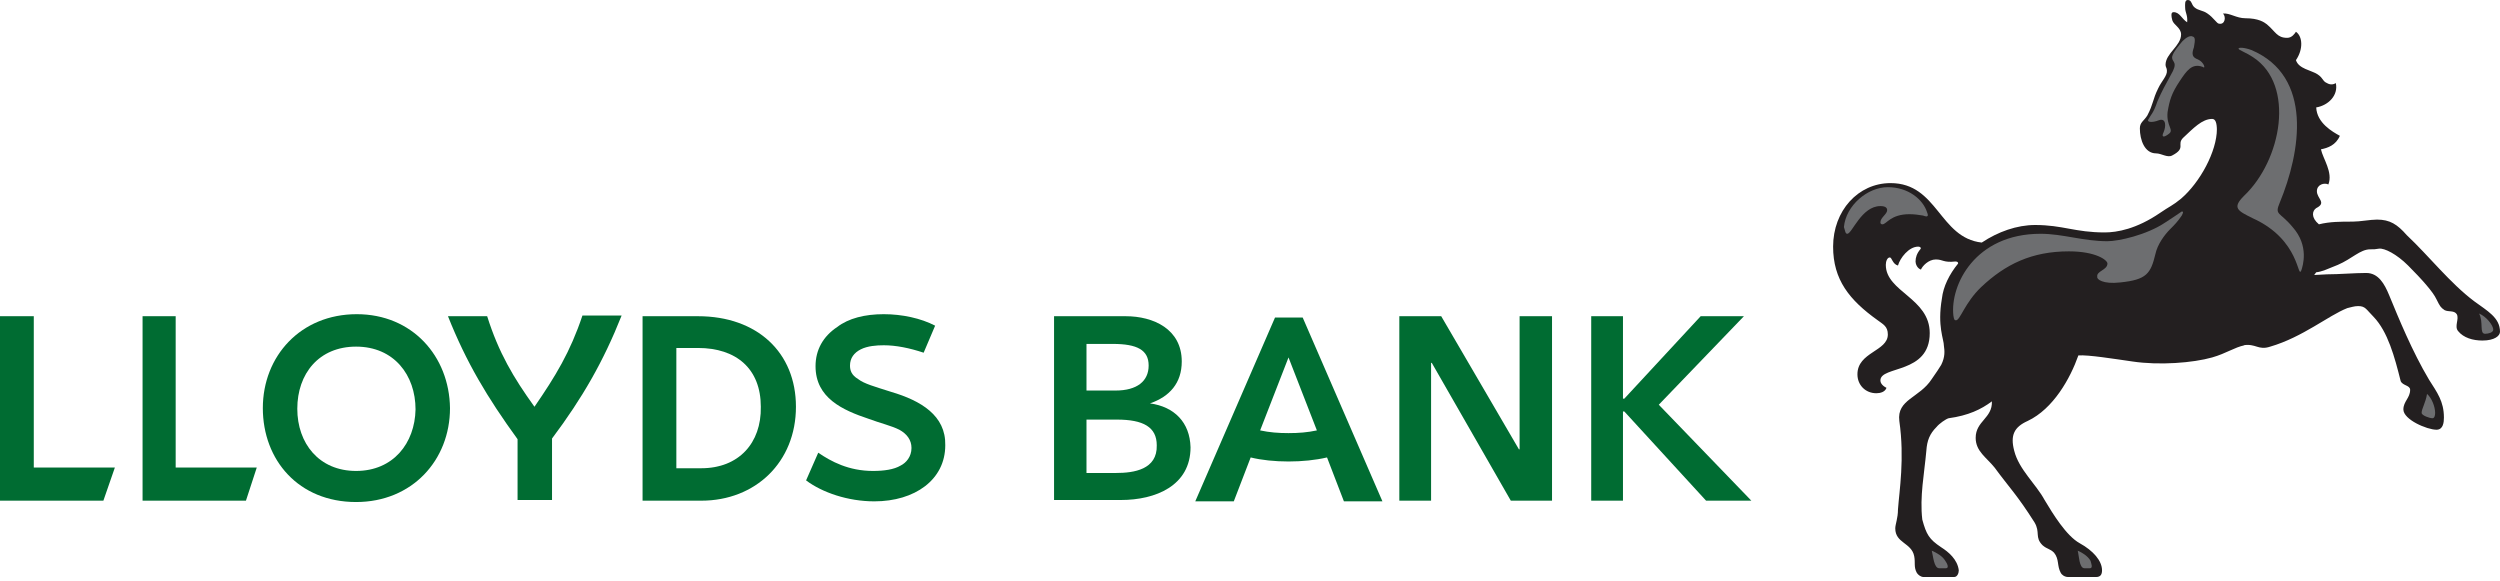 <?xml version="1.0" encoding="UTF-8" standalone="no"?>
<!DOCTYPE svg PUBLIC "-//W3C//DTD SVG 1.1//EN" "http://www.w3.org/Graphics/SVG/1.1/DTD/svg11.dtd">
<svg width="100%" height="100%" viewBox="0 0 370 86" version="1.1" xmlns="http://www.w3.org/2000/svg" xmlns:xlink="http://www.w3.org/1999/xlink" xml:space="preserve" xmlns:serif="http://www.serif.com/" style="fill-rule:evenodd;clip-rule:evenodd;stroke-linejoin:round;stroke-miterlimit:2;">
    <g id="XMLID_1_" transform="matrix(1,0,0,1,-65,-207.6)">
        <path id="XMLID_25_" d="M144.1,267.8C147.2,263.3 149.4,259.7 151.2,254.3L157,254.3C154.3,261.1 151.2,266.5 146.7,272.5L146.7,281.6L141.6,281.6L141.6,272.6C137.1,266.4 134,261.2 131.3,254.4L137.1,254.4C138.8,259.8 141,263.5 144.1,267.8" style="fill:rgb(0,108,50);fill-rule:nonzero;"/>
        <path id="XMLID_24_" d="M196.9,265.6C194.4,264.8 192.9,264.4 192,263.7C191,263.1 190.8,262.4 190.8,261.7C190.8,260.6 191.4,259.8 192.4,259.3C193.4,258.8 194.7,258.7 195.8,258.7C197.6,258.7 199.6,259.1 201.7,259.8L203.4,255.8C201.3,254.7 198.5,254.1 195.8,254.1C193,254.1 190.6,254.7 188.9,256C186.8,257.4 185.7,259.4 185.7,261.8C185.7,266.5 189.7,268.3 193.6,269.6C195.2,270.2 196.9,270.6 198.1,271.2C199.2,271.8 199.9,272.7 199.9,273.9C199.9,275.2 199.1,276.1 198.3,276.5C197.3,277.1 195.8,277.3 194.2,277.3C190.6,277.3 188,275.9 186.1,274.6L184.3,278.7C186.7,280.5 190.5,281.8 194.4,281.8C200.4,281.8 204.9,278.6 204.9,273.5C205,269.1 201.3,266.9 196.9,265.6" style="fill:rgb(0,108,50);fill-rule:nonzero;"/>
        <path d="M168.8,276.9L165.1,276.9L165.1,259.1L168.3,259.1C174,259.1 177.6,262.2 177.6,267.8C177.7,273.2 174.3,276.9 168.8,276.9M168.3,254.4L160.1,254.4L160.1,281.7L168.8,281.7C176.8,281.7 182.8,276 182.8,267.8C182.8,259.8 177.1,254.4 168.3,254.4" style="fill:rgb(0,108,50);fill-rule:nonzero;"/>
        <path d="M230.2,277.6L225.8,277.6L225.8,269.7L230.3,269.7C234.2,269.7 236.2,270.8 236.2,273.5C236.3,277.1 232.8,277.6 230.2,277.6M225.8,258.5L229.7,258.5C233.3,258.5 235,259.4 235,261.7C235,264 233.3,265.4 230.1,265.4L225.8,265.4L225.8,258.5ZM235.2,267.3C238.1,266.3 239.9,264.3 239.9,261.1C239.9,256.3 235.7,254.4 231.6,254.4L221,254.4L221,281.6L230.9,281.6C236,281.6 241.2,279.5 241.2,273.8C241.1,270.1 238.8,267.8 235.2,267.3" style="fill:rgb(0,108,50);fill-rule:nonzero;"/>
        <path id="XMLID_18_" d="M294.7,254.4L289.9,254.4L289.9,274.1L289.8,274.1L278.3,254.4L272.1,254.4L272.1,281.7L276.8,281.7L276.8,261.3L276.9,261.3L288.6,281.7L294.7,281.7L294.7,254.4Z" style="fill:rgb(0,108,50);fill-rule:nonzero;"/>
        <path id="XMLID_17_" d="M310.5,267.5L323.1,254.4L316.7,254.4L305.4,266.6L305.2,266.6L305.2,254.4L300.5,254.4L300.5,281.7L305.2,281.7L305.2,268.5L305.4,268.5L317.5,281.7L324.2,281.7L310.5,267.5Z" style="fill:rgb(0,108,50);fill-rule:nonzero;"/>
        <path id="XMLID_16_" d="M86.1,281.7L101.4,281.7L103,276.8L91,276.8L91,254.4L86.1,254.4L86.1,281.7Z" style="fill:rgb(0,108,50);fill-rule:nonzero;"/>
        <path id="XMLID_15_" d="M65,281.7L80.3,281.7L82,276.8L70,276.8L70,254.4L65,254.4L65,281.7Z" style="fill:rgb(0,108,50);fill-rule:nonzero;"/>
        <path d="M117.7,277.3C112.2,277.3 109,273.2 109,268.1C109,262.9 112.2,258.9 117.7,258.9C123.3,258.9 126.5,263.1 126.5,268.2C126.4,273.2 123.2,277.3 117.7,277.3M117.8,254.1C109.5,254.1 103.9,260.3 103.9,268C103.9,275.7 109.2,281.9 117.7,281.9C126,281.9 131.6,275.7 131.6,268C131.5,260.3 126,254.1 117.8,254.1" style="fill:rgb(0,108,50);fill-rule:nonzero;"/>
        <path d="M255.7,275.9C257.7,275.9 259.7,275.7 261.4,275.3L263.9,281.8L269.6,281.8L257.8,254.6L253.7,254.6L241.9,281.8L247.6,281.8L250.1,275.3C251.7,275.7 253.7,275.9 255.7,275.9M255.7,271.7C254.2,271.7 252.9,271.6 251.5,271.3L255.7,260.5L259.9,271.3C258.5,271.6 257.2,271.7 255.7,271.7" style="fill:rgb(0,108,50);fill-rule:nonzero;"/>
        <path id="XMLID_10_" d="M431.2,252.2C433.1,253.6 435,254.6 435,256.7C435,257.3 434.2,258 432.4,258C431,258 429.6,257.6 428.8,256.6C428.2,255.9 429,254.8 428.6,254.1C428.2,253.5 427.4,253.8 426.8,253.5C426.2,253.1 426.1,252.9 425.6,251.9C425.1,250.8 423.4,248.9 421.4,246.9C419.7,245.2 417.9,244.3 417.1,244.4C416.5,244.5 416.4,244.5 415.8,244.5C414.3,244.5 413.1,245.9 411,246.8C409.5,247.4 408.7,247.8 407.8,247.9L407.5,248.3L409.4,248.2C411.2,248.2 413.5,248 415.2,248C417,248 417.9,249.6 418.6,251.3C420,254.7 422,259.6 424.5,263.8C425.7,265.7 426.7,267 426.7,269.4C426.7,270.1 426.6,271.2 425.6,271.2C424.2,271.2 420.7,269.7 420.7,268.2C420.7,267 421.7,266.5 421.7,265.3C421.7,264.6 420.6,264.7 420.3,264C419.4,260.4 418.4,256.7 416.3,254.5C415.2,253.4 415.1,252.9 414,252.9C413.4,252.9 412.9,253.1 412.4,253.2C409.6,254.3 405.8,257.5 401,258.9C399.2,259.5 398.9,258.4 397,258.7L397.2,258.7C395.7,259 394.5,259.9 392.4,260.5C389.6,261.3 384.6,261.7 380.6,261.1C377.8,260.7 374.1,260.1 372.6,260.2C371.4,263.6 368.9,268.1 365.1,269.9C363.1,270.8 362.5,272 363.1,274.3C363.8,277.1 366.3,279.2 367.6,281.6C368.8,283.6 370.8,286.9 372.8,288C374.8,289.1 376.1,290.6 376.1,292C376.1,292.6 375.9,293 375.2,293L371.1,293C370.5,293 370.1,292.6 370,292.4C369.4,291.3 369.8,290.4 369,289.4C368.4,288.8 368,288.9 367.3,288.3C366.1,287.1 367,286.4 366.1,284.9C363.5,280.8 362.4,279.8 360.2,276.8C359,275.3 357.4,274.4 357.4,272.4C357.4,269.9 359.9,269.5 359.8,267C358.2,268.2 356.3,269.1 353.4,269.5C353,269.6 352,270.3 351.6,270.8C350.6,271.8 350.2,272.8 350.1,274.3C349.8,277.7 349.1,281.1 349.5,284.5C350.1,286.7 350.5,287.4 352.3,288.6C353.4,289.3 354.7,290.4 354.9,292C354.9,292.4 354.7,293 354.2,293L349.7,293C349.3,293 348.9,292.7 348.7,292.4C348.2,291.5 348.5,290.9 348.3,289.9C347.9,287.9 345.5,288 345.5,285.8C345.5,285.2 345.9,284.3 345.9,283C346.1,280.2 346.9,275.5 346.1,269.9C345.7,266.7 349.1,266.5 350.9,263.7C352,262.1 351.6,262.7 352.3,261.6C352.9,260.4 352.8,259.5 352.7,258.8C352.7,257.8 351.7,255.9 352.4,251.8C352.6,250 353.5,248.2 354.8,246.6C354.8,246.5 354.8,246.3 354.4,246.3C352.6,246.5 352.6,246 351.5,246C350.4,246 349.5,247 349.3,247.5C348.7,247.3 348.5,246.6 348.5,246.3C348.5,245.7 348.7,245.1 349.2,244.5C349.4,244.3 349.2,244.1 348.9,244.1C347.5,244.1 346.2,245.8 345.9,246.9C345.1,246.7 345,245.7 344.7,245.7C344.3,245.7 344.1,246.3 344.1,246.8C344.1,250.8 350.6,251.7 350.6,256.9C350.6,263 343.3,261.7 343.3,263.9C343.3,264.3 343.6,264.7 344.2,265C344,265.6 343.3,265.8 342.7,265.8C341.1,265.8 339.9,264.6 339.9,263C339.9,259.7 344.4,259.6 344.4,257.1C344.4,255.9 343.7,255.6 342.9,255C338.7,252 336.3,249 336.3,244.1C336.3,238.8 340,234.7 344.8,234.7C351.8,234.7 352,242.8 358.3,243.5C360.7,241.9 363.5,240.9 366.2,240.9C370.3,240.9 372.1,242 376.5,242C378.3,242 381.2,241.5 384.7,239.1C386,238.2 386.6,238 387.8,237C390.6,234.6 393.1,230 393.1,226.7L393.1,226.9C393.1,225.8 392.9,225.2 392.4,225.2C390.9,225.2 389.6,226.6 388.1,228C387.1,229 388.6,229.5 386.5,230.6C385.8,231 384.9,230.3 384.1,230.3C382.4,230.3 381.7,228.3 381.7,226.6C381.7,225.7 382.3,225.5 382.8,224.7C383.7,223 383.6,222.3 384.4,220.7C384.9,219.6 385.8,218.8 385.7,218C385.7,217.7 385.5,217.5 385.5,217.2C385.5,215.5 387.8,214.4 387.8,212.7C387.8,211.7 386.7,211.3 386.5,210.6C386.3,209.9 386.4,209.6 386.4,209.6C386.5,209.4 386.6,209.4 386.7,209.4C387.6,209.4 387.9,210.4 388.7,210.9C388.8,209.8 388.4,209.5 388.4,208.7C388.4,208.3 388.3,207.6 388.8,207.6C389.4,207.6 389.3,208.3 389.8,208.7C390.4,209.2 391,209.1 391.7,209.6C392.6,210.2 393.1,211.1 393.4,211.1C394.3,211.3 394.5,210.1 394,209.6C395,209.5 396,210.3 397.3,210.3C399.3,210.3 400.1,210.9 400.5,211.2C401.8,212.3 402,213.2 403.5,213.2C404.2,213.2 404.6,212.6 404.8,212.3C405.8,213 405.9,214.9 404.8,216.5C405.2,217.8 407.1,218 408,218.6C408.9,219.2 408.7,219.6 409.4,219.9C409.9,220.2 410.4,220.1 410.7,219.9C411.1,221.7 409.6,223.2 407.8,223.5C407.9,225.8 410.2,227.1 411.3,227.7C410.7,229.1 409.5,229.5 408.5,229.7C408.8,231.1 410.3,233.1 409.6,234.9C409,234.6 407.9,234.9 407.9,235.9C407.9,237 409.4,237.6 407.8,238.4C407.2,238.8 407,239.8 408.2,240.8C409.8,240.4 411.4,240.4 413.2,240.4C414.3,240.4 415.8,240.1 416.8,240.1C418.7,240.1 419.8,240.8 421.2,242.4C424.5,245.5 427.6,249.5 431.2,252.2" style="fill:rgb(35,31,32);fill-rule:nonzero;"/>
        <path id="XMLID_9_" d="M338.4,242.2C339.1,242.2 340.5,238.1 343.3,238.1C344.1,238.1 344.3,238.4 344.3,238.7C344.3,239.3 343.3,239.8 343.3,240.5C343.3,240.7 343.4,240.8 343.6,240.8C344.2,240.8 344.8,239.3 347.6,239.3C348.3,239.3 349,239.4 349.6,239.5C349.9,239.6 350.6,239.9 350.2,239C349.6,237.1 347.4,235.3 344.4,235.3C341.4,235.3 338.2,238 337.9,241.2C338.1,241.8 338.1,242.2 338.4,242.2" style="fill:rgb(109,110,112);fill-rule:nonzero;"/>
        <path id="XMLID_8_" d="M390.3,216.4C389.5,216.1 389.3,215.7 389.7,214.6C389.9,213.5 389.9,213.1 389.5,213C389.1,212.8 388.5,213.2 388,213.7C387.5,214.3 386.7,215.2 386.5,215.9C386.3,216.8 387.3,216.6 386.6,218.1C385.3,220.5 385,221 384.3,222.6C383.7,224.4 383.3,224.6 383,225.2C382.6,225.7 383.5,225.8 384.5,225.4C385.6,225 385.6,226.3 385.2,227.2C384.9,227.8 385.1,228.1 386,227.4C386.8,226.8 385.6,226.3 385.8,224.2C386.1,222.4 386.4,221.4 387.6,219.6C388.6,218.1 389.4,216.9 391,217.5C391.5,217.9 391.2,216.8 390.3,216.4" style="fill:rgb(109,110,112);fill-rule:nonzero;"/>
        <path id="XMLID_7_" d="M425,269.5C425.3,269.5 425.4,269.1 425.4,268.7C425.4,267.8 424.9,266.5 424.2,265.9C424,267.2 423.4,268.1 423.4,268.7C423.4,269.1 424.6,269.5 425,269.5" style="fill:rgb(109,110,112);fill-rule:nonzero;"/>
        <path id="XMLID_6_" d="M432.8,257C433.3,257 434,256.8 434,256.4C434,255.7 432.9,254.4 431.9,254C432.6,255.3 431.9,257 432.8,257" style="fill:rgb(109,110,112);fill-rule:nonzero;"/>
        <path id="XMLID_5_" d="M398.4,239.9C405.5,243.1 405,249.1 405.6,247.6C405.8,247 406.8,244 404.3,241.2C402.4,238.9 401.6,239.5 402.4,237.6C405.5,230.1 407.4,218.9 398.2,215C397.1,214.6 396.3,214.6 396.3,214.8C396.3,215 397.3,215.3 398.5,216.1C404.7,220.2 402.7,231.3 397.1,236.6C395.3,238.4 396.2,238.8 398.4,239.9" style="fill:rgb(109,110,112);fill-rule:nonzero;"/>
        <path id="XMLID_4_" d="M374.3,291.7C374.8,291.7 374.5,291 374.4,290.6C374,289.9 373.2,289.4 372.5,289.1C372.7,289.8 372.7,291.7 373.5,291.7L374.3,291.7" style="fill:rgb(109,110,112);fill-rule:nonzero;"/>
        <path id="XMLID_3_" d="M353,291.7C353.5,291.7 353.2,291 352.9,290.6C352.5,289.9 351.6,289.4 350.9,289.1C351.1,289.8 351.2,291.7 352,291.7L353,291.7" style="fill:rgb(109,110,112);fill-rule:nonzero;"/>
        <path id="XMLID_2_" d="M378.8,249.4C382.7,249 383.3,248.1 384,245.2C384.3,243.8 385.3,242.4 386.2,241.5C386.8,240.9 387.3,240.4 387.9,239.5C388.1,239.1 388.2,238.9 387.9,238.9C387.5,239.2 386.1,240.1 385.5,240.5C382.7,242.4 378.5,243.3 376.9,243.3C373.3,243.3 370.3,242.2 367,242.2C357.3,242.2 353.6,249.8 354.1,254.3C354.2,255 354.3,255 354.5,255C355.1,255 355.8,252.4 358.2,250.1C361.8,246.7 365.7,244.8 371.2,244.8C375.2,244.8 376.9,246.1 376.9,246.6C376.9,247.6 375.2,247.7 375.4,248.6C375.3,248.9 376.2,249.7 378.8,249.4" style="fill:rgb(109,110,112);fill-rule:nonzero;"/>
    </g>
</svg>
